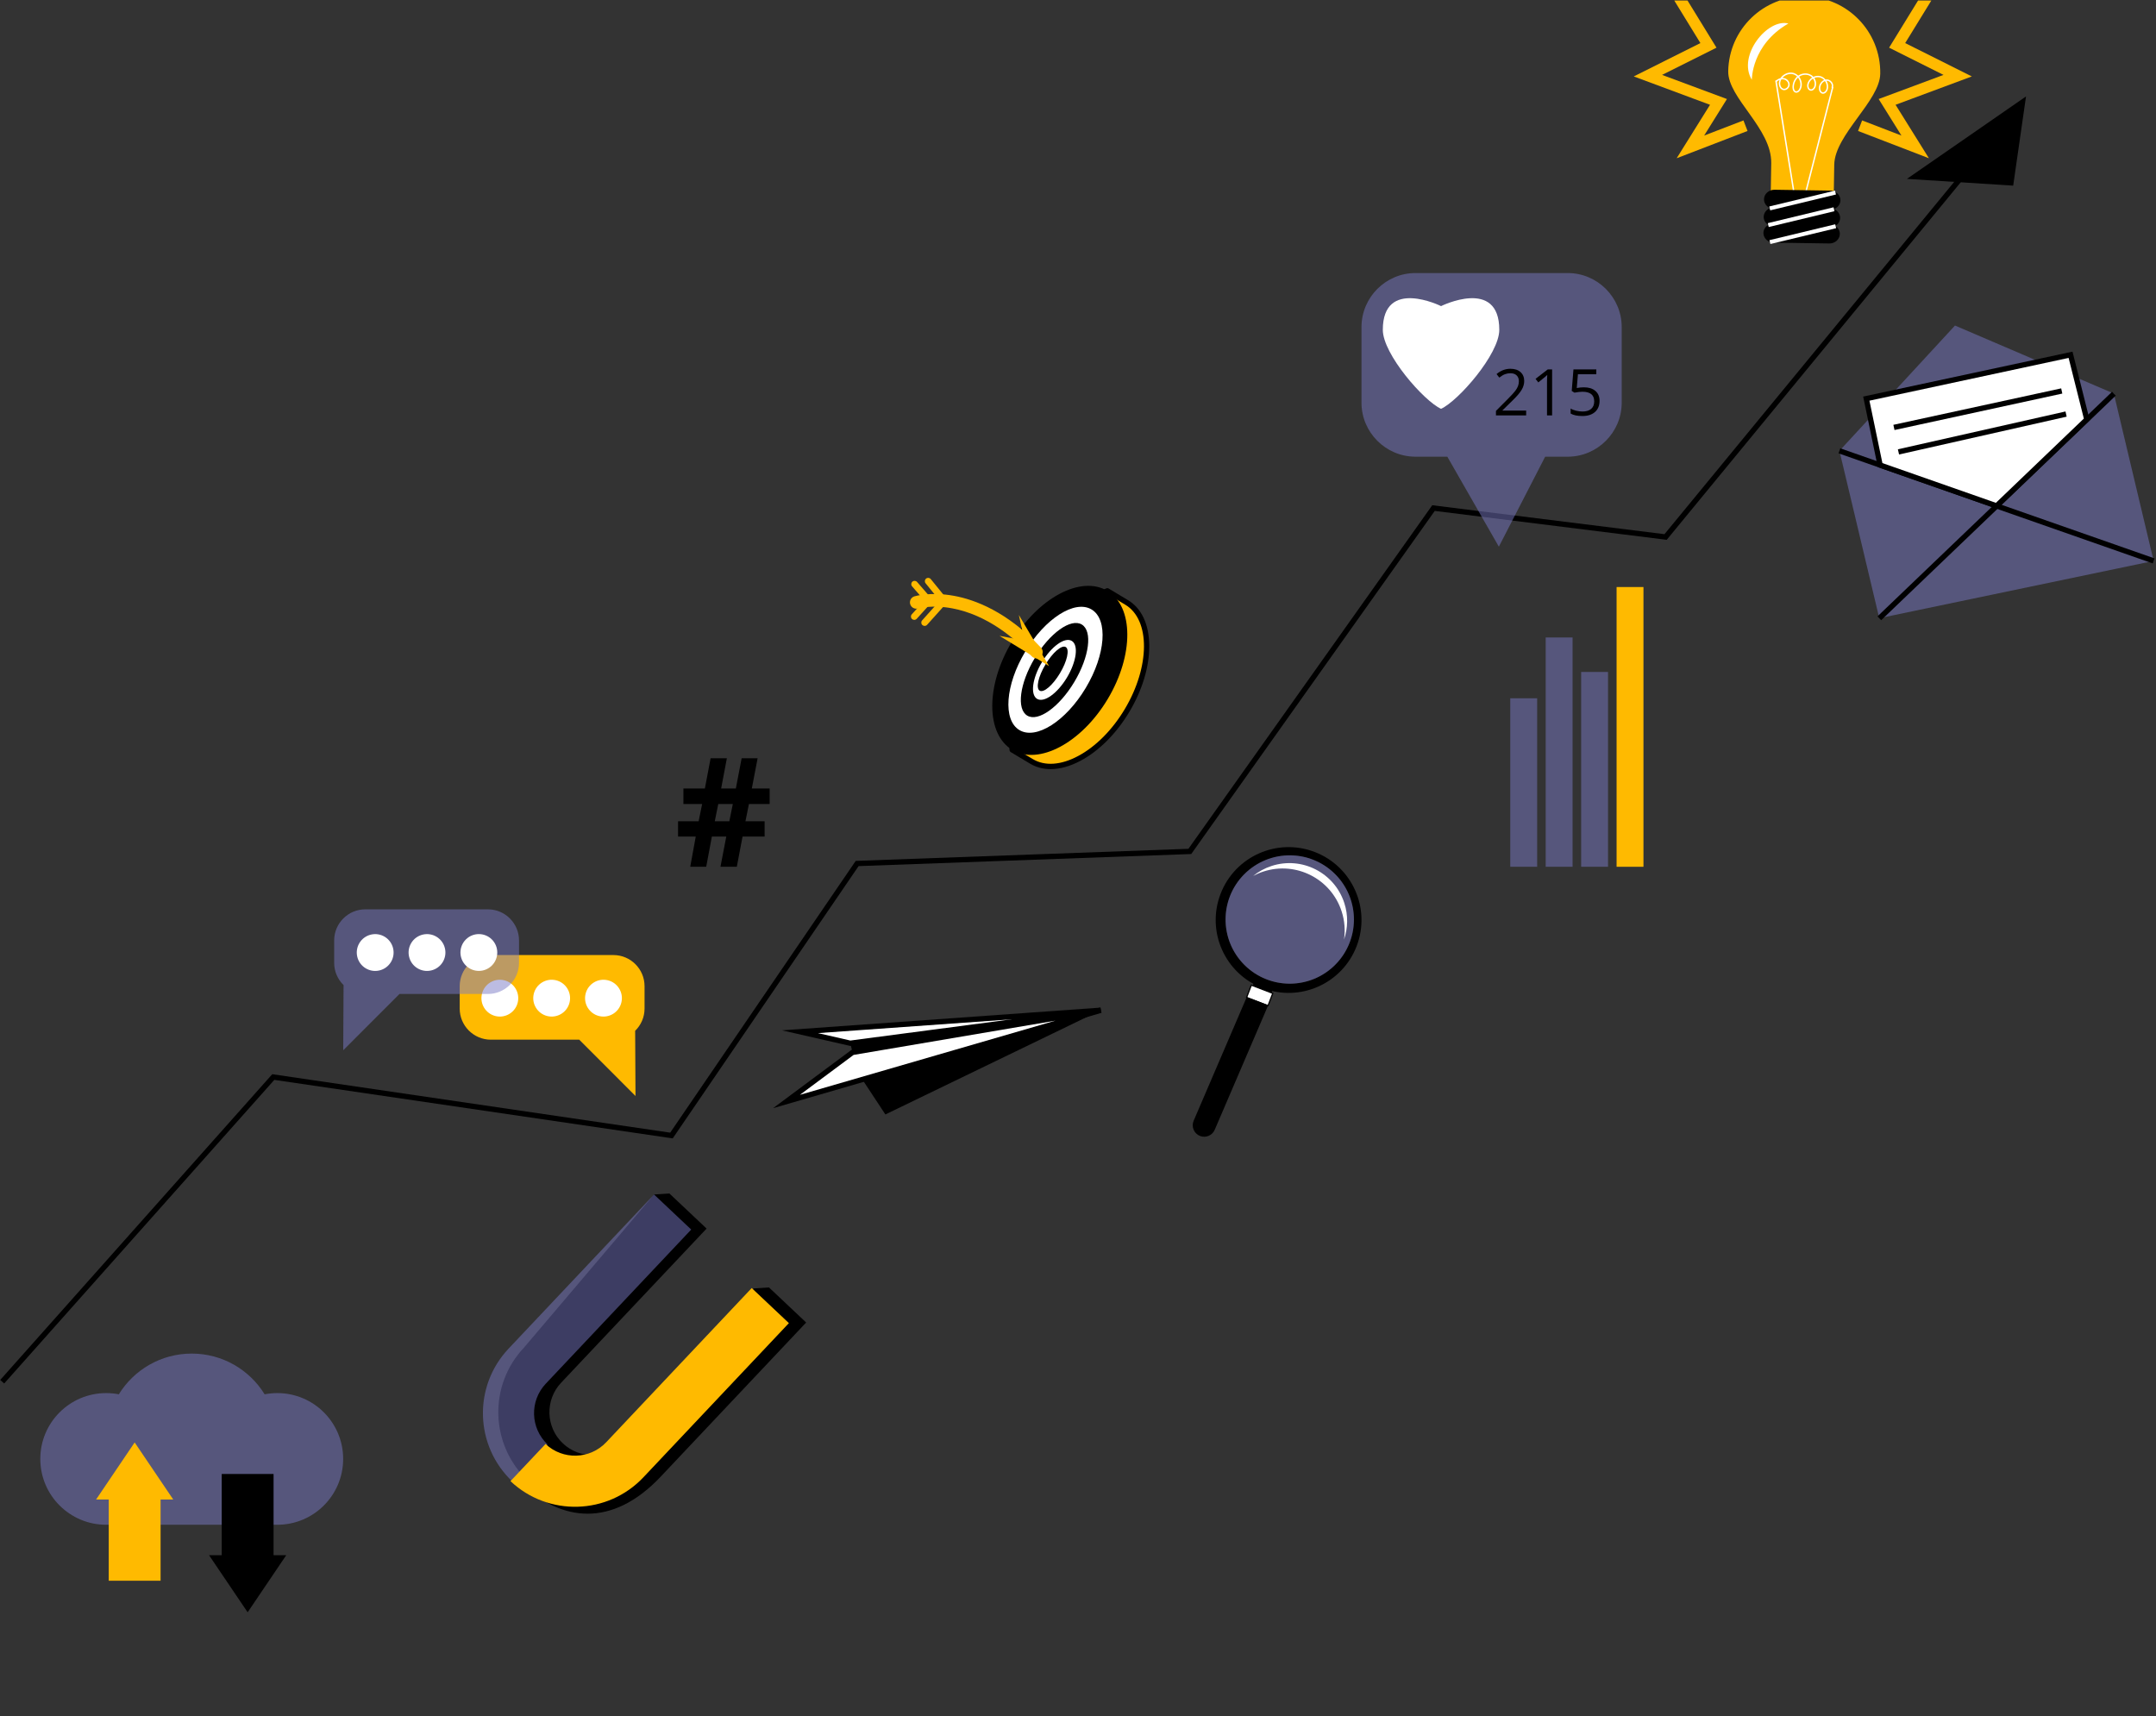 <svg width="927" height="738" viewBox="0 0 927 738" fill="none" xmlns="http://www.w3.org/2000/svg">
<rect x="0" y="0" width="927" height="738" fill="#333333" stroke="none"/>
<g clip-path="url(#clip0_19_2260)">
<path d="M225.279 579.5L281.217 513.639L287.824 513.213L303.808 528.294L265.959 568.407L241.264 594.581C234.268 601.997 234.605 613.681 242.021 620.677L226.94 636.661C210.696 621.334 209.953 595.744 225.279 579.5V579.5Z" fill="black"/>
<path d="M284.073 634.975L346.618 568.688L330.633 553.607L324.026 554.033L292.784 593.72L268.089 619.894C261.093 627.31 249.409 627.65 241.993 620.651L235.411 621.103L225.048 638.608C241.292 653.935 263.034 657.271 284.073 634.975V634.975Z" fill="black"/>
<g style="mix-blend-mode:multiply" opacity="0.5">
<path d="M218.67 579.926L281.214 513.639L297.199 528.719L259.349 568.833L234.654 595.006C227.658 602.422 227.996 614.107 235.412 621.103L220.331 637.087C204.086 621.76 203.343 596.17 218.67 579.926V579.926Z" fill="#7979C6"/>
</g>
<path d="M276.651 635.237L339.196 568.95L323.212 553.87L285.363 593.983L260.667 620.157C253.671 627.573 241.987 627.913 234.571 620.914L219.49 636.898C235.735 652.225 261.325 651.482 276.651 635.237V635.237Z" fill="#FFBA00"/>
<path d="M743.07 30.644C743.365 12.593 758.234 -1.802 776.285 -1.507C794.336 -1.213 808.731 13.656 808.437 31.707C808.245 43.415 788.867 57.935 788.659 70.829C788.45 83.723 788.17 100.828 788.17 100.828L761.076 100.387C761.076 100.387 761.324 85.184 761.567 70.177C761.81 55.171 742.882 42.208 743.07 30.644V30.644Z" fill="#FFBA00"/>
<path d="M776.439 82.862C776.577 82.862 776.702 82.773 776.737 82.633L788.269 37.665C788.312 37.502 788.212 37.34 788.052 37.297C787.889 37.254 787.726 37.354 787.683 37.514L776.151 82.482C776.108 82.645 776.208 82.808 776.368 82.851C776.391 82.856 776.416 82.859 776.439 82.859V82.862Z" fill="white"/>
<path d="M771.439 83.828C771.456 83.828 771.473 83.828 771.493 83.825C771.659 83.799 771.771 83.642 771.745 83.476L763.906 34.783C763.88 34.617 763.723 34.506 763.56 34.532C763.394 34.557 763.283 34.715 763.308 34.878L771.148 83.571C771.17 83.719 771.296 83.822 771.442 83.825L771.439 83.828Z" fill="white"/>
<path d="M758.205 100.135C758.231 98.697 759.057 97.436 760.284 96.716C759.083 95.958 758.3 94.674 758.325 93.234C758.354 91.541 759.495 90.097 761.084 89.486C759.515 88.825 758.426 87.347 758.457 85.657C758.497 83.388 760.532 81.561 762.983 81.598L786.929 81.961C789.379 81.998 791.349 83.885 791.312 86.155C791.283 87.847 790.142 89.291 788.553 89.903C790.122 90.563 791.212 92.041 791.18 93.731C791.154 95.169 790.328 96.43 789.102 97.15C790.302 97.908 791.086 99.192 791.06 100.633C791.02 102.903 788.984 104.729 786.534 104.692L762.588 104.329C760.138 104.292 758.168 102.405 758.205 100.135V100.135Z" fill="black"/>
<path d="M788.353 89.14L760.087 95.953L760.489 97.62L788.755 90.808L788.353 89.14Z" fill="white"/>
<path d="M788.992 81.971L760.726 88.783L761.128 90.451L789.394 83.639L788.992 81.971Z" fill="white"/>
<path d="M789.072 96.454L760.806 103.266L761.208 104.933L789.474 98.121L789.072 96.454Z" fill="white"/>
<path d="M783.815 40.312C784.779 40.327 785.576 39.418 785.865 38.48C786.211 37.356 786.051 36.07 785.422 34.949C785.382 34.878 785.339 34.806 785.296 34.735C785.997 34.689 786.743 35.066 787.212 35.707C787.618 36.261 787.721 36.882 787.495 37.416C787.429 37.571 787.5 37.748 787.655 37.814C787.809 37.88 787.986 37.808 788.052 37.654C788.364 36.922 788.235 36.081 787.701 35.352C787.097 34.529 786.114 34.051 785.193 34.137C785.093 34.146 784.993 34.163 784.896 34.183C784.293 33.462 783.507 32.948 782.649 32.728C781.697 32.482 780.65 32.593 779.693 33.034C779.438 32.751 779.147 32.496 778.818 32.288C777.203 31.25 774.913 31.324 773.246 32.471C773.217 32.49 773.189 32.511 773.16 32.531C772.706 32.073 772.174 31.719 771.585 31.49C770.298 30.992 768.795 31.124 767.457 31.85C766.648 32.29 765.987 32.899 765.53 33.611C764.804 33.786 764.1 34.169 763.52 34.735C763.4 34.852 763.397 35.044 763.514 35.164C763.631 35.284 763.823 35.286 763.943 35.169C764.297 34.823 764.706 34.555 765.135 34.377C765.038 34.617 764.961 34.866 764.909 35.121C764.761 35.827 764.829 36.605 765.092 37.253C765.392 37.997 765.927 38.511 766.593 38.706C767.196 38.88 767.871 38.749 768.44 38.343C769.066 37.897 769.461 37.208 769.495 36.496C769.558 35.178 768.52 33.9 767.133 33.588C766.882 33.531 766.625 33.505 766.362 33.508C766.733 33.065 767.202 32.679 767.751 32.382C768.932 31.739 770.253 31.619 771.373 32.053C771.862 32.242 772.308 32.536 772.694 32.911C771.465 34.023 770.713 35.71 770.693 37.474C770.681 38.526 771.142 39.721 772.182 39.861C772.883 39.955 773.595 39.509 774.092 38.666C774.793 37.476 774.907 35.973 774.407 34.532C774.206 33.957 773.923 33.434 773.575 32.985C773.583 32.979 773.592 32.974 773.603 32.965C775.076 31.956 777.091 31.884 778.506 32.794C778.744 32.945 778.961 33.125 779.155 33.328C778.066 34.006 777.303 35.052 777.06 36.201C776.902 36.947 777.051 37.785 777.44 38.334C777.709 38.714 778.075 38.946 778.501 39.003C779.458 39.132 780.25 38.317 780.582 37.505C781.108 36.218 780.879 34.698 780.093 33.525C780.885 33.194 781.74 33.114 782.514 33.314C783.175 33.485 783.79 33.863 784.284 34.389C783.063 34.938 782.129 36.29 782.051 37.785C781.994 38.863 782.517 40.107 783.598 40.292C783.678 40.307 783.758 40.312 783.835 40.315L783.815 40.312ZM784.662 34.872C784.744 34.992 784.825 35.115 784.896 35.246C785.442 36.224 785.585 37.336 785.288 38.303C785.047 39.08 784.381 39.815 783.684 39.695C782.975 39.572 782.597 38.643 782.64 37.817C782.703 36.633 783.472 35.304 784.664 34.875L784.662 34.872ZM773.089 33.36C773.397 33.757 773.646 34.22 773.823 34.729C774.264 35.998 774.169 37.322 773.56 38.354C773.277 38.837 772.783 39.329 772.257 39.255C771.536 39.157 771.285 38.137 771.293 37.474C771.313 35.878 771.988 34.355 773.092 33.357L773.089 33.36ZM779.527 33.8C780.233 34.821 780.459 36.17 780.007 37.273C779.753 37.897 779.178 38.483 778.566 38.403C778.306 38.368 778.089 38.228 777.917 37.985C777.626 37.574 777.514 36.907 777.637 36.327C777.846 35.338 778.509 34.432 779.461 33.843C779.484 33.828 779.504 33.817 779.527 33.803V33.8ZM766.436 34.109C766.625 34.111 766.813 34.134 766.993 34.174C768.086 34.417 768.932 35.444 768.883 36.462C768.857 36.979 768.552 37.508 768.083 37.842C767.665 38.14 767.182 38.24 766.756 38.117C765.913 37.871 765.192 36.702 765.498 35.238C765.578 34.858 765.718 34.492 765.91 34.149C766.084 34.12 766.262 34.109 766.436 34.111V34.109Z" fill="white"/>
<path d="M753.225 34.326C753.225 34.326 753.014 19.248 768.941 10.114C760.021 7.778 746.853 23.919 753.225 34.326Z" fill="white"/>
<path d="M829.363 68.047L798.899 56.32L800.643 51.783L817.55 58.293L807.75 42.58L835.639 32.208L812.244 20.501L826.979 -3.494L802.075 -0.861L804.485 -27.152L784.661 -8.449L775.044 -31.234L765.63 -8.426L745.783 -27.152L748.193 -0.861L723.289 -3.494L738.024 20.501L714.629 32.208L742.518 42.58L732.718 58.293L749.625 51.783L751.372 56.32L720.905 68.047L735.245 45.059L702.456 32.865L731.108 18.525L713.98 -9.364L742.813 -6.316L739.771 -39.505L763.831 -16.805L774.993 -43.851L786.417 -16.785L810.497 -39.505L807.456 -6.316L836.291 -9.364L819.16 18.525L847.812 32.865L815.026 45.059L829.363 68.047Z" fill="#FFBA00"/>
<g style="mix-blend-mode:multiply" opacity="0.5">
<path d="M925.989 241.201L808.016 265.828L790.894 193.863L840.573 139.99L908.864 169.237L925.989 241.201Z" fill="#7979C6"/>
</g>
<path d="M791.265 192.78L790.508 194.938L925.604 242.275L926.36 240.116L791.265 192.78Z" fill="black"/>
<path d="M908.104 168.465L807.247 265.048L808.829 266.7L909.686 170.117L908.104 168.465Z" fill="black"/>
<path d="M808.376 199.99L802.441 171.412L890.261 152.558L897.245 180.358L858.441 217.532L808.376 199.99Z" fill="white"/>
<path d="M858.725 218.844L807.39 200.856L801.092 170.532L891.102 151.208L898.518 180.721L858.725 218.842V218.844ZM809.365 199.126L858.156 216.223L895.976 179.992L889.424 153.91L803.793 172.293L809.365 199.126V199.126Z" fill="black"/>
<path d="M886.233 167L814.08 182.679L814.566 184.914L886.719 169.235L886.233 167Z" fill="black"/>
<path d="M888.083 176.936L816.021 193.202L816.525 195.433L888.587 179.167L888.083 176.936Z" fill="black"/>
<g style="mix-blend-mode:multiply" opacity="0.5">
<path d="M119.237 599.04C117.37 599.04 115.546 599.223 113.782 599.566C107.304 589.056 95.688 582.052 82.437 582.052C69.186 582.052 57.57 589.056 51.092 599.566C49.325 599.22 47.504 599.04 45.637 599.04C30.004 599.04 17.331 611.713 17.331 627.346C17.331 642.978 30.004 655.652 45.637 655.652H119.237C134.869 655.652 147.543 642.978 147.543 627.346C147.543 611.713 134.869 599.04 119.237 599.04Z" fill="#7979C6"/>
</g>
<path d="M74.483 644.794L57.899 620.259L41.314 644.794H46.752V679.735H69.046V644.794H74.483Z" fill="#FFBA00"/>
<path d="M89.893 668.763L106.477 693.298L123.062 668.763H117.624V633.824H95.33V668.763H89.893Z" fill="black"/>
<path d="M1.804 594.905L0.094 593.384L117.055 461.911L117.667 462.003L288.159 487.047L367.926 370.189L510.974 364.991L615.814 217.256L715.664 229.698L857.558 57.126L859.325 58.578L716.631 232.126L616.889 219.695L512.187 367.235L511.623 367.255L369.163 372.433L289.24 489.52L288.533 489.414L117.945 464.356L1.804 594.905Z" fill="black"/>
<path d="M819.909 76.918L871.112 41.464L865.597 79.823L819.909 76.918Z" fill="black"/>
<path d="M547.496 424.839L539.413 421.74L537.376 427.052L545.459 430.151L547.496 424.839Z" fill="black"/>
<path d="M547.266 427.124L538.053 423.592L536.016 428.904L545.229 432.436L547.266 427.124Z" fill="white"/>
<path d="M545.353 432.789L535.656 429.069L537.88 423.271L547.577 426.991L545.353 432.789ZM536.33 428.769L545.053 432.114L546.902 427.291L538.18 423.946L536.33 428.769Z" fill="black"/>
<path d="M515.992 488.48C513.379 487.479 512.124 484.506 513.227 481.933L536.064 428.726L545.276 432.259L522.284 485.821C521.241 488.254 518.462 489.426 515.992 488.48V488.48Z" fill="black"/>
<path d="M565.268 366.353C549.107 360.155 530.981 368.231 524.786 384.393C518.588 400.554 526.664 418.68 542.825 424.875C558.987 431.073 577.112 422.997 583.308 406.835C589.506 390.674 581.429 372.548 565.268 366.353ZM580.303 405.274C574.845 419.503 558.89 426.613 544.661 421.156C530.432 415.698 523.322 399.742 528.78 385.514C534.237 371.285 550.193 364.175 564.422 369.632C578.651 375.09 585.761 391.046 580.303 405.274Z" fill="black"/>
<g style="mix-blend-mode:multiply" opacity="0.5">
<path d="M574.052 414.903C584.828 404.128 584.828 386.658 574.052 375.882C563.277 365.107 545.807 365.107 535.032 375.882C524.257 386.658 524.257 404.128 535.032 414.903C545.807 425.678 563.277 425.678 574.052 414.903Z" fill="#7979C6"/>
</g>
<path d="M543.237 374.767C557.243 370.21 572.293 377.872 576.847 391.878C578.162 395.923 578.459 400.054 577.879 403.996C579.566 399.085 579.729 393.604 577.999 388.287C573.762 375.259 559.762 368.131 546.734 372.368C543.766 373.335 541.105 374.807 538.812 376.657C540.204 375.908 541.679 375.27 543.237 374.764V374.767Z" fill="white"/>
<path d="M484.566 305.557C473.273 324.435 454.891 334.221 443.509 327.414C442.626 326.885 435.198 322.45 435.198 322.45C435.198 322.45 432.937 298.318 443.355 280.905C453.478 263.983 476.112 254.062 476.112 254.062C476.112 254.062 483.231 258.342 484.412 259.048C495.793 265.855 495.862 286.68 484.569 305.56L484.566 305.557Z" fill="#FFBA00"/>
<path d="M451.72 330.73C448.507 330.73 445.533 329.953 442.923 328.392C442.04 327.863 434.612 323.429 434.612 323.429C434.301 323.243 434.095 322.917 434.061 322.554C433.966 321.553 431.885 297.847 442.374 280.313C452.566 263.274 474.717 253.422 475.655 253.011C475.995 252.862 476.384 252.888 476.704 253.079C476.704 253.079 483.82 257.359 485.001 258.065C490.862 261.573 494.106 268.572 494.138 277.772C494.169 286.76 491.119 296.838 485.55 306.144C479.983 315.45 472.544 322.903 464.611 327.125C460.105 329.524 455.728 330.73 451.723 330.73H451.72ZM436.293 321.768C437.986 322.777 443.355 325.985 444.095 326.428C449.241 329.507 456.146 329.038 463.53 325.104C471.104 321.073 478.225 313.92 483.583 304.966C494.535 286.657 494.641 266.496 483.82 260.024C482.834 259.435 477.696 256.344 476.038 255.347C472.59 256.962 453.295 266.502 444.333 281.486C435.11 296.904 436.045 318.04 436.291 321.768H436.293Z" fill="black"/>
<path d="M476.277 300.589C487.571 281.71 487.501 260.887 476.121 254.078C464.741 247.27 446.359 257.055 435.065 275.934C423.771 294.813 423.84 315.636 435.221 322.445C446.601 329.253 464.983 319.468 476.277 300.589Z" fill="black"/>
<path d="M466.842 295.796C475.41 281.474 476.527 266.376 469.336 262.074C462.145 257.773 449.37 265.895 440.802 280.218C432.234 294.54 431.117 309.637 438.308 313.939C445.499 318.241 458.274 310.118 466.842 295.796Z" fill="white"/>
<path d="M461.925 293.229C468.398 282.409 469.83 271.356 465.124 268.541C460.419 265.726 451.356 272.214 444.884 283.034C438.411 293.853 436.979 304.906 441.684 307.721C446.39 310.537 455.452 304.048 461.925 293.229Z" fill="black"/>
<path d="M458.78 291.295C462.898 284.412 463.811 277.381 460.819 275.591C457.828 273.802 452.064 277.931 447.946 284.814C443.828 291.697 442.915 298.728 445.907 300.518C448.899 302.308 454.662 298.179 458.78 291.295Z" fill="white"/>
<path d="M455.751 289.482C452.652 294.659 448.744 298.021 447.02 296.989C445.296 295.957 446.408 290.923 449.505 285.745C452.604 280.568 456.512 277.206 458.236 278.238C459.96 279.27 458.848 284.304 455.751 289.482Z" fill="black"/>
<path d="M445.622 283.092C444.896 283.092 444.173 282.803 443.638 282.232C436.285 274.375 424.397 264.421 409.505 261.607C400.634 259.932 394.793 261.613 394.736 261.63C393.301 262.056 391.789 261.242 391.357 259.812C390.925 258.38 391.729 256.87 393.158 256.433C393.435 256.347 400.062 254.377 410.134 256.201C419.24 257.851 433.134 263.06 447.603 278.521C448.63 279.616 448.572 281.334 447.475 282.36C446.951 282.849 446.285 283.092 445.619 283.092H445.622Z" fill="#FFBA00"/>
<path d="M429.741 273.418L440.479 275.459L438.072 264.455L451.048 286.406L429.741 273.418Z" fill="#FFBA00"/>
<path d="M393.098 266.551C392.755 266.551 392.412 266.428 392.137 266.179C391.551 265.65 391.508 264.744 392.037 264.161L397.441 258.2L392.157 252.13C391.64 251.536 391.703 250.632 392.297 250.115C392.892 249.597 393.796 249.66 394.313 250.255L400.431 257.285C400.906 257.831 400.897 258.646 400.411 259.183L394.156 266.085C393.873 266.396 393.487 266.554 393.095 266.554L393.098 266.551Z" fill="#FFBA00"/>
<path d="M397.55 269.146C397.209 269.146 396.869 269.026 396.595 268.78C396.006 268.254 395.957 267.351 396.486 266.762L404.068 258.308L397.973 250.812C397.475 250.2 397.567 249.3 398.181 248.802C398.793 248.305 399.694 248.396 400.191 249.011L407.058 257.456C407.501 258.002 407.481 258.788 407.013 259.312L398.616 268.675C398.333 268.989 397.944 269.149 397.552 269.149L397.55 269.146Z" fill="#FFBA00"/>
<g style="mix-blend-mode:multiply" opacity="0.5">
<path d="M660.916 300.263H649.363V372.72H660.916V300.263Z" fill="#7979C6"/>
</g>
<g style="mix-blend-mode:multiply" opacity="0.5">
<path d="M676.151 274.121H664.598V372.719H676.151V274.121Z" fill="#7979C6"/>
</g>
<g style="mix-blend-mode:multiply" opacity="0.5">
<path d="M691.389 288.95H679.836V372.719H691.389V288.95Z" fill="#7979C6"/>
</g>
<path d="M706.627 252.428H695.074V372.72H706.627V252.428Z" fill="#FFBA00"/>
<path d="M322.014 345.74L320.513 353.15H328.753V359.729H319.267L316.808 372.694H309.781L312.271 359.729H306.076L303.648 372.694H296.781L299.146 359.729H291.544V353.15H300.389L301.89 345.74H293.842V339.064H303.071L305.53 326.068H312.522L310.064 339.064H316.388L318.878 326.068H325.745L323.255 339.064H330.92V345.74H322.008H322.014ZM307.325 353.15H313.583L315.084 345.74H308.826L307.325 353.15Z" fill="black"/>
<path d="M369.692 462.546L380.682 479.222L473.294 434.417L369.692 462.546Z" fill="black"/>
<path d="M367.58 456.546L365.576 448.592L473.294 434.417L367.58 456.546Z" fill="black"/>
<path d="M338.158 473.656L366.568 452.534L473.294 434.417L338.158 473.656Z" fill="white"/>
<path d="M332.386 476.524L366.107 451.457L366.379 451.411L473.105 433.291L473.617 435.518L332.389 476.527L332.386 476.524ZM367.031 453.618L343.933 470.789L453.802 438.886L367.031 453.618Z" fill="black"/>
<path d="M365.575 448.591L343.953 443.646L473.294 434.417L365.575 448.591Z" fill="white"/>
<path d="M365.518 449.753L336.22 443.054L473.211 433.277L473.442 435.552L365.518 449.755V449.753ZM351.681 444.243L365.627 447.434L435.104 438.291L351.681 444.246V444.243Z" fill="black"/>
<path d="M277.132 433.704V424.049C277.132 416.696 271.117 410.681 263.763 410.681H211.022C203.669 410.681 197.654 416.696 197.654 424.049V433.704C197.654 441.057 203.669 447.072 211.022 447.072H249.054L273.241 471.279L273.092 443.253C275.579 440.82 277.132 437.435 277.132 433.701V433.704Z" fill="#FFBA00"/>
<path d="M222.62 431.035C223.624 426.78 220.989 422.516 216.734 421.512C212.479 420.507 208.215 423.143 207.211 427.398C206.206 431.653 208.842 435.917 213.097 436.921C217.352 437.925 221.616 435.29 222.62 431.035Z" fill="white"/>
<path d="M244.901 431.033C245.905 426.778 243.27 422.515 239.014 421.51C234.759 420.506 230.496 423.141 229.491 427.396C228.487 431.652 231.122 435.915 235.378 436.92C239.633 437.924 243.896 435.289 244.901 431.033Z" fill="white"/>
<path d="M267.178 431.034C268.182 426.779 265.547 422.516 261.292 421.511C257.037 420.507 252.773 423.142 251.769 427.397C250.764 431.653 253.4 435.916 257.655 436.921C261.91 437.925 266.174 435.289 267.178 431.034Z" fill="white"/>
<g style="mix-blend-mode:multiply" opacity="0.5">
<path d="M143.683 414.045V404.391C143.683 397.037 149.699 391.022 157.052 391.022H209.793C217.146 391.022 223.161 397.037 223.161 404.391V414.045C223.161 421.398 217.146 427.413 209.793 427.413H171.761L147.574 451.62L147.723 423.594C145.236 421.161 143.683 417.776 143.683 414.042V414.045Z" fill="#7979C6"/>
</g>
<path d="M211.49 415.179C214.582 412.087 214.582 407.075 211.49 403.983C208.399 400.892 203.386 400.892 200.295 403.983C197.203 407.075 197.203 412.087 200.295 415.179C203.387 418.27 208.399 418.27 211.49 415.179Z" fill="white"/>
<path d="M185.415 417.296C189.67 416.292 192.305 412.028 191.301 407.773C190.297 403.518 186.033 400.883 181.778 401.887C177.523 402.891 174.887 407.155 175.892 411.41C176.896 415.665 181.16 418.3 185.415 417.296Z" fill="white"/>
<path d="M163.134 417.297C167.389 416.292 170.024 412.029 169.02 407.774C168.016 403.518 163.752 400.883 159.497 401.887C155.242 402.892 152.606 407.155 153.611 411.41C154.615 415.666 158.879 418.301 163.134 417.297Z" fill="white"/>
<g style="mix-blend-mode:multiply" opacity="0.5">
<path d="M674.058 117.415H608.606C595.841 117.415 585.395 127.859 585.395 140.626V173.167C585.395 185.932 595.838 196.378 608.606 196.378H622.295L644.451 235.068L664.364 196.378H674.058C686.823 196.378 697.27 185.935 697.27 173.167V140.626C697.27 127.861 686.826 117.415 674.058 117.415V117.415Z" fill="#7979C6"/>
</g>
<path d="M644.637 141.83C644.637 152.296 626.949 172.469 619.599 175.794C612.248 172.469 594.56 152.296 594.56 141.83C594.56 119.196 619.599 131.629 619.599 131.629C619.599 131.629 644.637 119.196 644.637 141.83Z" fill="white"/>
<path d="M656.196 178.624H643.205V176.691L648.411 171.459C649.998 169.855 651.044 168.709 651.547 168.026C652.053 167.339 652.431 166.673 652.682 166.024C652.934 165.375 653.06 164.678 653.06 163.929C653.06 162.874 652.739 162.039 652.099 161.422C651.459 160.804 650.572 160.495 649.434 160.495C648.614 160.495 647.836 160.63 647.102 160.901C646.367 161.173 645.549 161.662 644.649 162.374L643.459 160.847C645.28 159.332 647.262 158.577 649.409 158.577C651.264 158.577 652.722 159.051 653.774 160.004C654.829 160.956 655.355 162.233 655.355 163.837C655.355 165.09 655.004 166.33 654.3 167.554C653.597 168.78 652.282 170.33 650.352 172.205L646.027 176.437V176.545H656.193V178.626L656.196 178.624Z" fill="black"/>
<path d="M667.349 178.624H665.159V164.538C665.159 163.366 665.196 162.257 665.267 161.213C665.079 161.402 664.867 161.602 664.633 161.808C664.398 162.016 663.326 162.894 661.416 164.444L660.227 162.903L665.459 158.86H667.351V178.627L667.349 178.624Z" fill="black"/>
<path d="M681.043 166.55C683.124 166.55 684.762 167.065 685.957 168.097C687.152 169.129 687.75 170.541 687.75 172.334C687.75 174.381 687.098 175.985 685.797 177.146C684.493 178.309 682.698 178.889 680.411 178.889C678.124 178.889 676.486 178.532 675.313 177.82V175.656C675.945 176.062 676.729 176.379 677.666 176.608C678.604 176.837 679.527 176.954 680.437 176.954C682.023 176.954 683.256 176.579 684.133 175.833C685.011 175.084 685.451 174.004 685.451 172.588C685.451 169.83 683.762 168.452 680.382 168.452C679.525 168.452 678.381 168.583 676.949 168.843L675.785 168.1L676.529 158.851H686.357V160.921H678.45L677.949 166.856C678.987 166.65 680.019 166.545 681.046 166.545L681.043 166.55Z" fill="black"/>
</g>
<defs>
<clipPath id="clip0_19_2260">
<rect width="926.272" height="737.149" fill="white" transform="translate(0.094 0.234)"/>
</clipPath>
</defs>
</svg>
